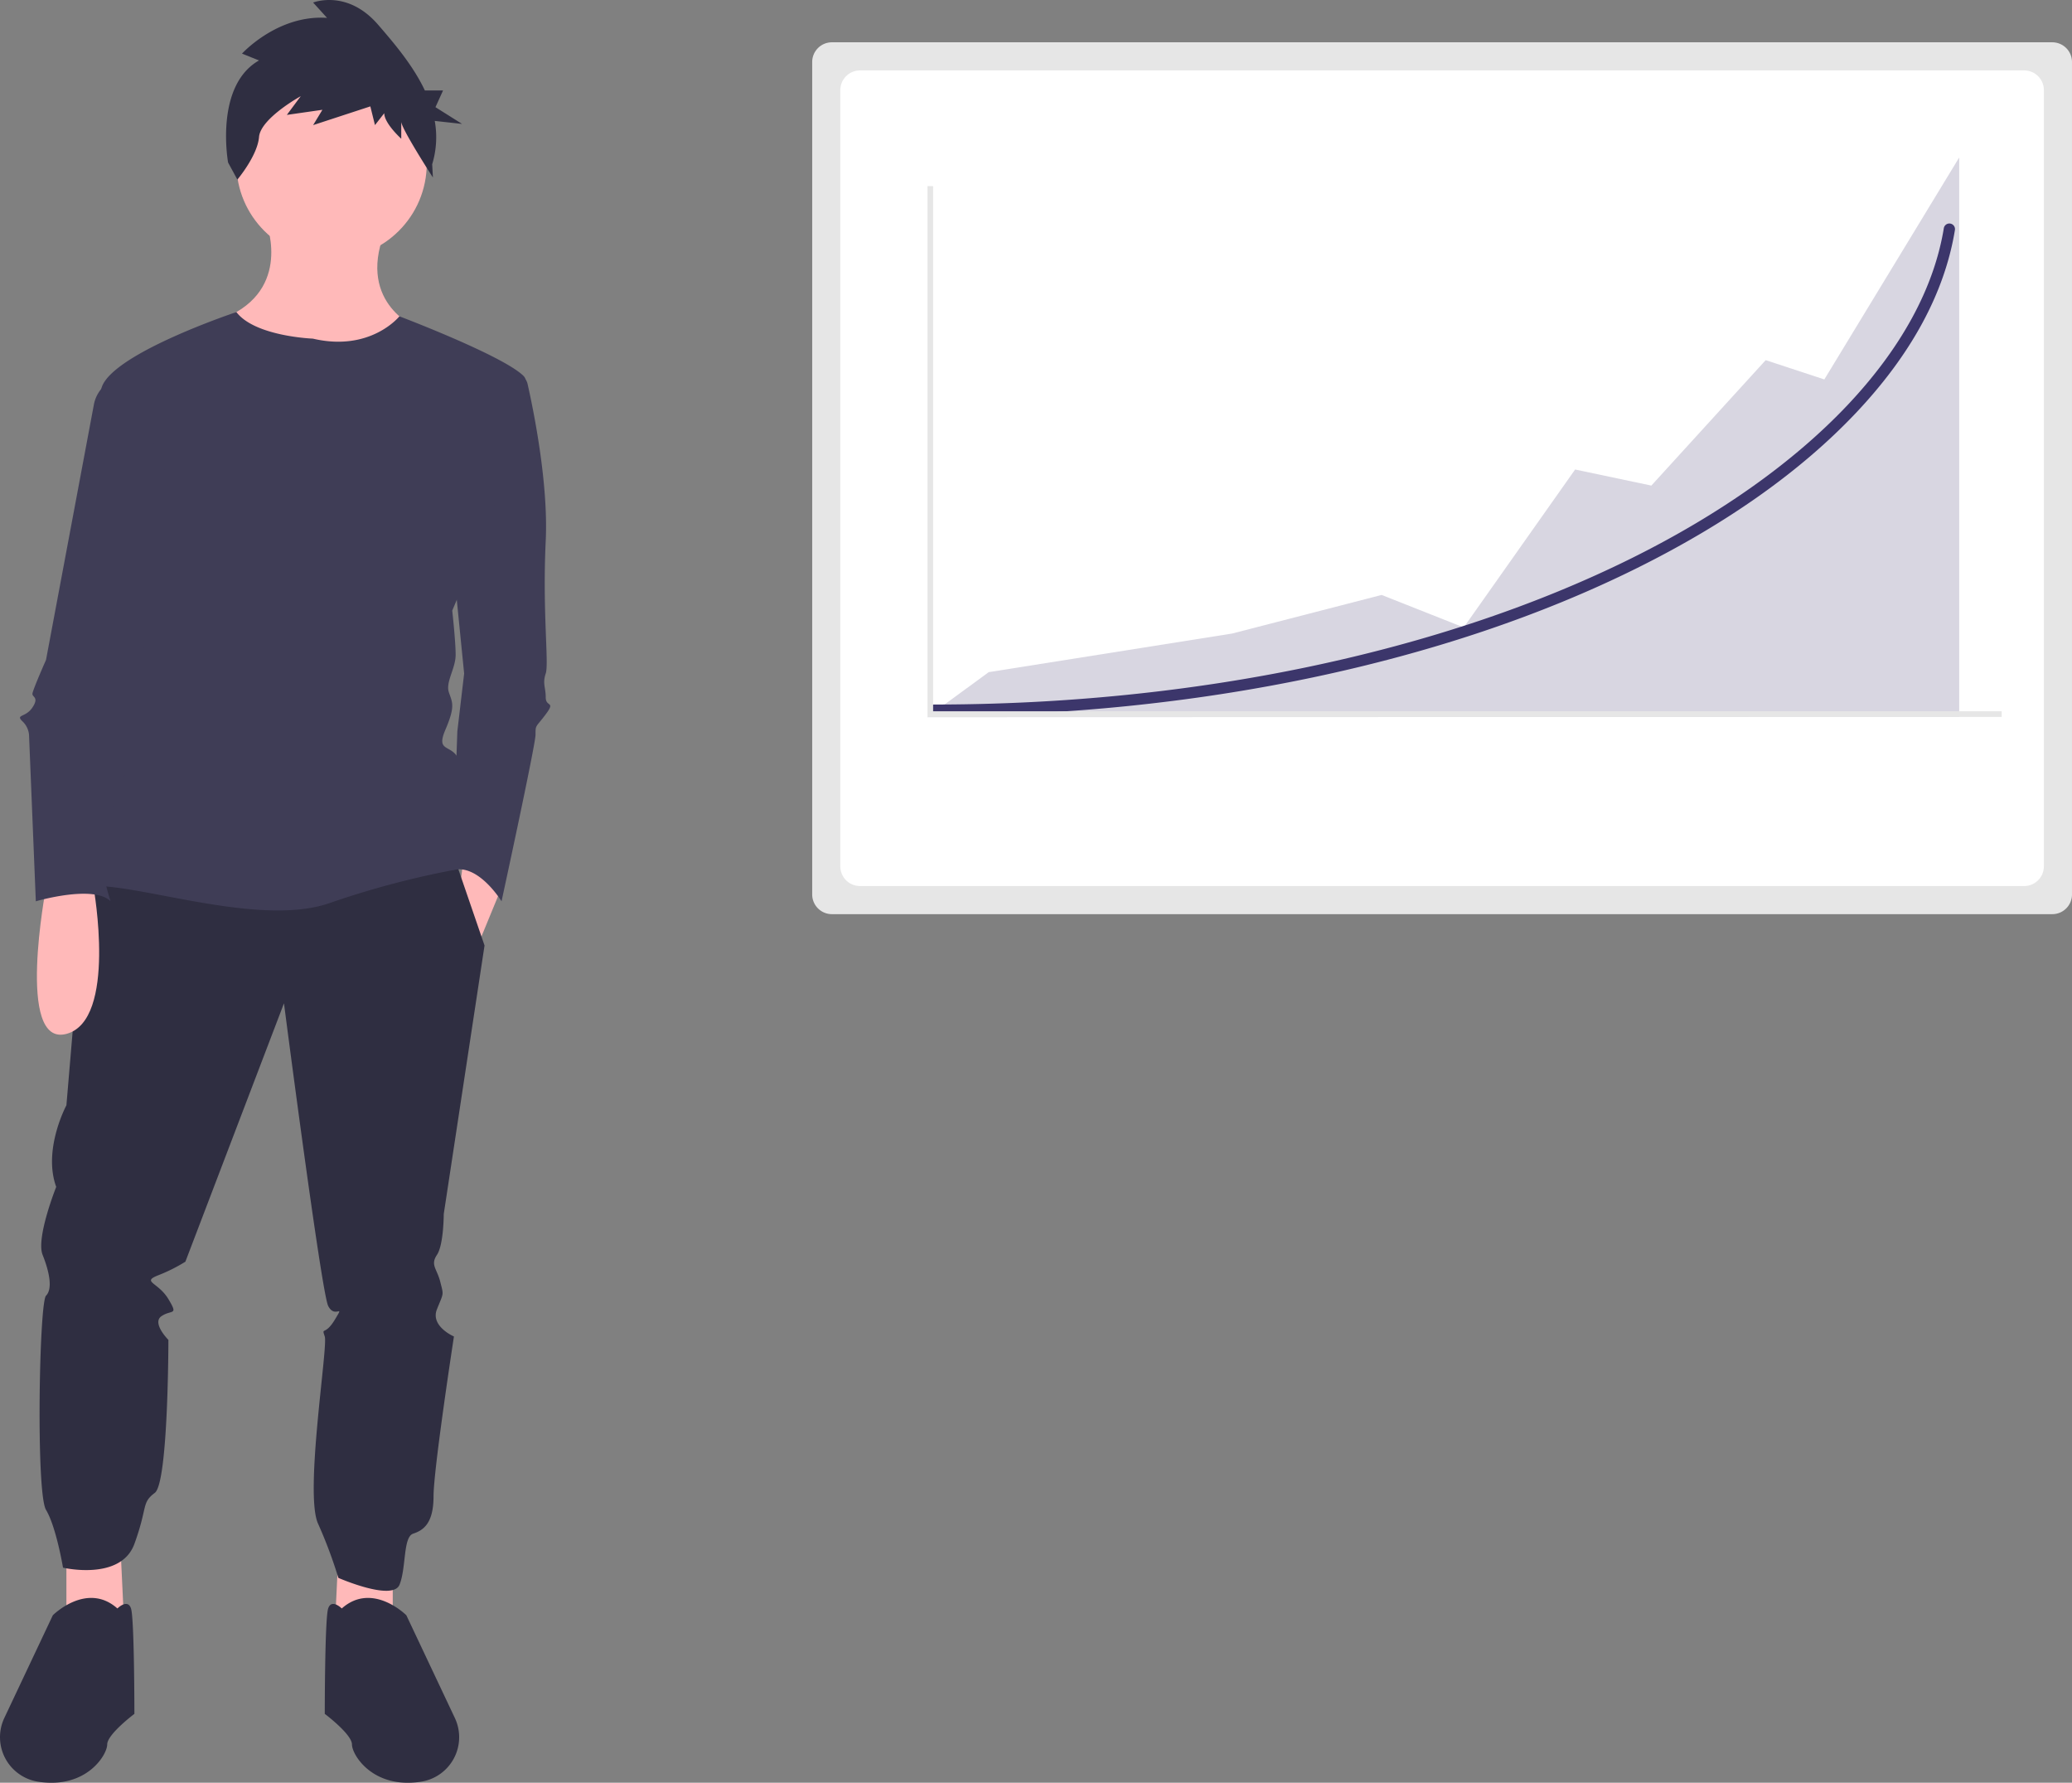 <svg id="f4916f78-9504-4b7d-8478-1c39a72a8d9f" data-name="Layer 1" xmlns="http://www.w3.org/2000/svg" width="736.827" height="633.877" viewBox="0 0 736.827 633.877"><rect x="0" y="0" width="736.827" height="633.877" fill="#808080" stroke="none"/><path d="M325.923,211.155s9.671,22.968-12.088,33.848,58.025,31.43,66.487,4.835c0,0-21.759-8.462-12.089-33.848Z" transform="translate(-231.587 -133.061)" fill="#ffb9b9"/><polygon points="120.327 552.567 119.118 577.953 139.668 581.58 139.668 556.194 120.327 552.567" fill="#ffb9b9"/><polygon points="42.96 552.567 44.169 577.953 23.619 581.58 23.619 556.194 42.96 552.567" fill="#ffb9b9"/><circle cx="117.909" cy="58.147" r="33.848" fill="#ffb9b9"/><polygon points="165.055 303.544 163.845 313.214 169.89 336.183 178.351 315.633 165.055 303.544" fill="#ffb9b9"/><path d="M262.458,440.232l-7.253,85.828s-8.462,15.715-3.627,29.012c0,0-7.253,18.133-4.835,24.177s3.627,12.088,1.209,14.506-3.627,70.113,0,76.158,6.044,20.55,6.044,20.55,20.55,4.835,25.386-8.462,2.418-14.506,7.253-18.133,4.835-54.398,4.835-54.398-6.044-6.044-2.418-8.462,6.044,0,2.418-6.044-9.671-6.044-3.627-8.462a57.64,57.64,0,0,0,9.671-4.835l35.057-91.873s13.297,102.752,15.715,107.588,6.044-1.209,2.418,4.835-4.835,2.418-3.627,6.044-7.253,55.607-2.418,66.487a163.823,163.823,0,0,1,7.253,19.342s19.342,8.462,21.759,2.418,1.209-16.924,4.835-18.133,7.253-3.627,7.253-13.297,7.253-56.816,7.253-56.816-8.462-3.627-6.044-9.671,2.418-4.835,1.209-9.671-3.627-6.044-1.209-9.671,2.418-14.506,2.418-14.506l14.506-95.499-11.202-32.639Z" transform="translate(-231.587 -133.061)" fill="#2f2e41"/><path d="M353.122,704.97s-3.627-3.627-4.835,0-1.209,37.474-1.209,37.474,9.671,7.253,9.671,10.88,7.253,15.715,24.177,13.297q.254-.036.502-.076a16.005,16.005,0,0,0,11.9-22.654l-17.238-36.504S364.002,695.3,353.122,704.97Z" transform="translate(-231.587 -133.061)" fill="#2f2e41"/><path d="M273.338,704.97s3.627-3.627,4.835,0,1.209,37.474,1.209,37.474-9.671,7.253-9.671,10.88-7.253,15.715-24.177,13.297q-.254-.036-.502-.076a16.005,16.005,0,0,1-11.9-22.654l17.238-36.504S262.458,695.3,273.338,704.97Z" transform="translate(-231.587 -133.061)" fill="#2f2e41"/><path d="M323.698,154.546l-6.048-2.421s12.645-13.921,30.238-12.711L342.94,133.967s12.095-4.842,23.09,7.868c5.78,6.682,12.468,14.536,16.637,23.383h6.476L386.441,171.17l9.461,5.952-9.71-1.069a32.934,32.934,0,0,1-.918,15.414l.26,4.704S374.277,178.756,374.277,176.335v6.053s-6.047-5.447-6.047-9.079l-3.299,4.237-1.649-6.658L342.94,177.546l3.299-5.447-12.645,1.816,4.948-6.658s-14.294,7.868-14.844,14.526c-.55,6.658-7.697,15.132-7.697,15.132l-3.299-6.053S307.755,163.625,323.698,154.546Z" transform="translate(-231.587 -133.061)" fill="#2f2e41"/><path d="M401.476,266.157h13.468a4.358,4.358,0,0,1,4.253,3.4c2.078,9.203,7.434,35.289,6.456,55.834-1.209,25.386,1.209,43.519,0,47.145s0,4.835,0,8.462,3.627,1.209,0,6.044-3.627,3.627-3.627,7.253-12.088,59.234-12.088,59.234-8.311-13.659-17.453-11.061l1.738-49.382,2.418-20.55-3.627-36.266Z" transform="translate(-231.587 -133.061)" fill="#3f3d56"/><path d="M342.847,253.464s-20.55-.747-27.199-9.44c0,0-42.914,14.275-47.75,26.364s16.924,66.487,16.924,66.487-37.474,111.214-19.342,111.214,59.234,14.506,83.411,6.044a310.721,310.721,0,0,1,45.936-12.088s2.418-32.639,0-38.683-8.462-2.418-4.835-10.88,2.418-9.671,1.209-13.297,2.418-8.462,2.418-13.297-1.209-15.715-1.209-15.715,32.639-76.158,25.386-83.411-44.173-21.229-44.173-21.229S363.397,258.3,342.847,253.464Z" transform="translate(-231.587 -133.061)" fill="#3f3d56"/><path d="M247.952,448.694s-10.88,56.816,7.253,51.981,9.671-51.981,9.671-51.981Z" transform="translate(-231.587 -133.061)" fill="#ffb9b9"/><path d="M275.756,266.157l-4.293,2.147a12.108,12.108,0,0,0-6.486,8.598l-17.025,90.799s-4.835,10.88-4.835,12.089,2.418,1.209,0,4.835-6.044,2.418-3.627,4.835a7.488,7.488,0,0,1,2.418,4.835l2.418,59.234s20.55-6.044,26.595,0c0,0-6.044-18.133-2.418-24.177s3.627-14.506,3.627-14.506-2.418,0,3.627-6.044,7.253-8.462,6.044-9.671-2.418-12.088-2.418-13.297,12.088-82.202,12.088-82.202Z" transform="translate(-231.587 -133.061)" fill="#3f3d56"/><path d="M527.413,148.102a7.008,7.008,0,0,0-7,7v296a7.008,7.008,0,0,0,7,7h434a7.008,7.008,0,0,0,7-7v-296a7.008,7.008,0,0,0-7-7Z" transform="translate(-231.587 -133.061)" fill="#e6e6e6"/><path d="M537.413,158.102a7.008,7.008,0,0,0-7,7V441.101a7.008,7.008,0,0,0,7,7h414a7.008,7.008,0,0,0,7-7V165.102a7.008,7.008,0,0,0-7-7Z" transform="translate(-231.587 -133.061)" fill="#fff"/><polygon points="329.713 255 351.608 238.989 438.145 225.264 491.319 211.54 520.512 223.089 560.131 166.937 587.239 172.655 627.901 128.052 648.753 134.914 696.713 56 696.713 254.89 329.713 255" fill="#3c366b" opacity="0.2"/><path d="M563.8,387.561a2,2,0,0,1,0-4c92.415,0,180.55-18.504,248.17-52.104,63.407-31.507,103.813-74.231,110.856-117.22a2,2,0,1,1,3.947.646c-3.658,22.331-15.534,44.235-35.296,65.106-19.49,20.584-45.642,39.106-77.728,55.049C745.588,368.909,656.821,387.561,563.8,387.561Z" transform="translate(-231.587 -133.061)" fill="#3c366b"/><polygon points="711.827 254.904 329.827 254.904 329.827 66.176 331.827 66.176 331.827 252.904 711.827 252.904 711.827 254.904" fill="#e6e6e6"/></svg>